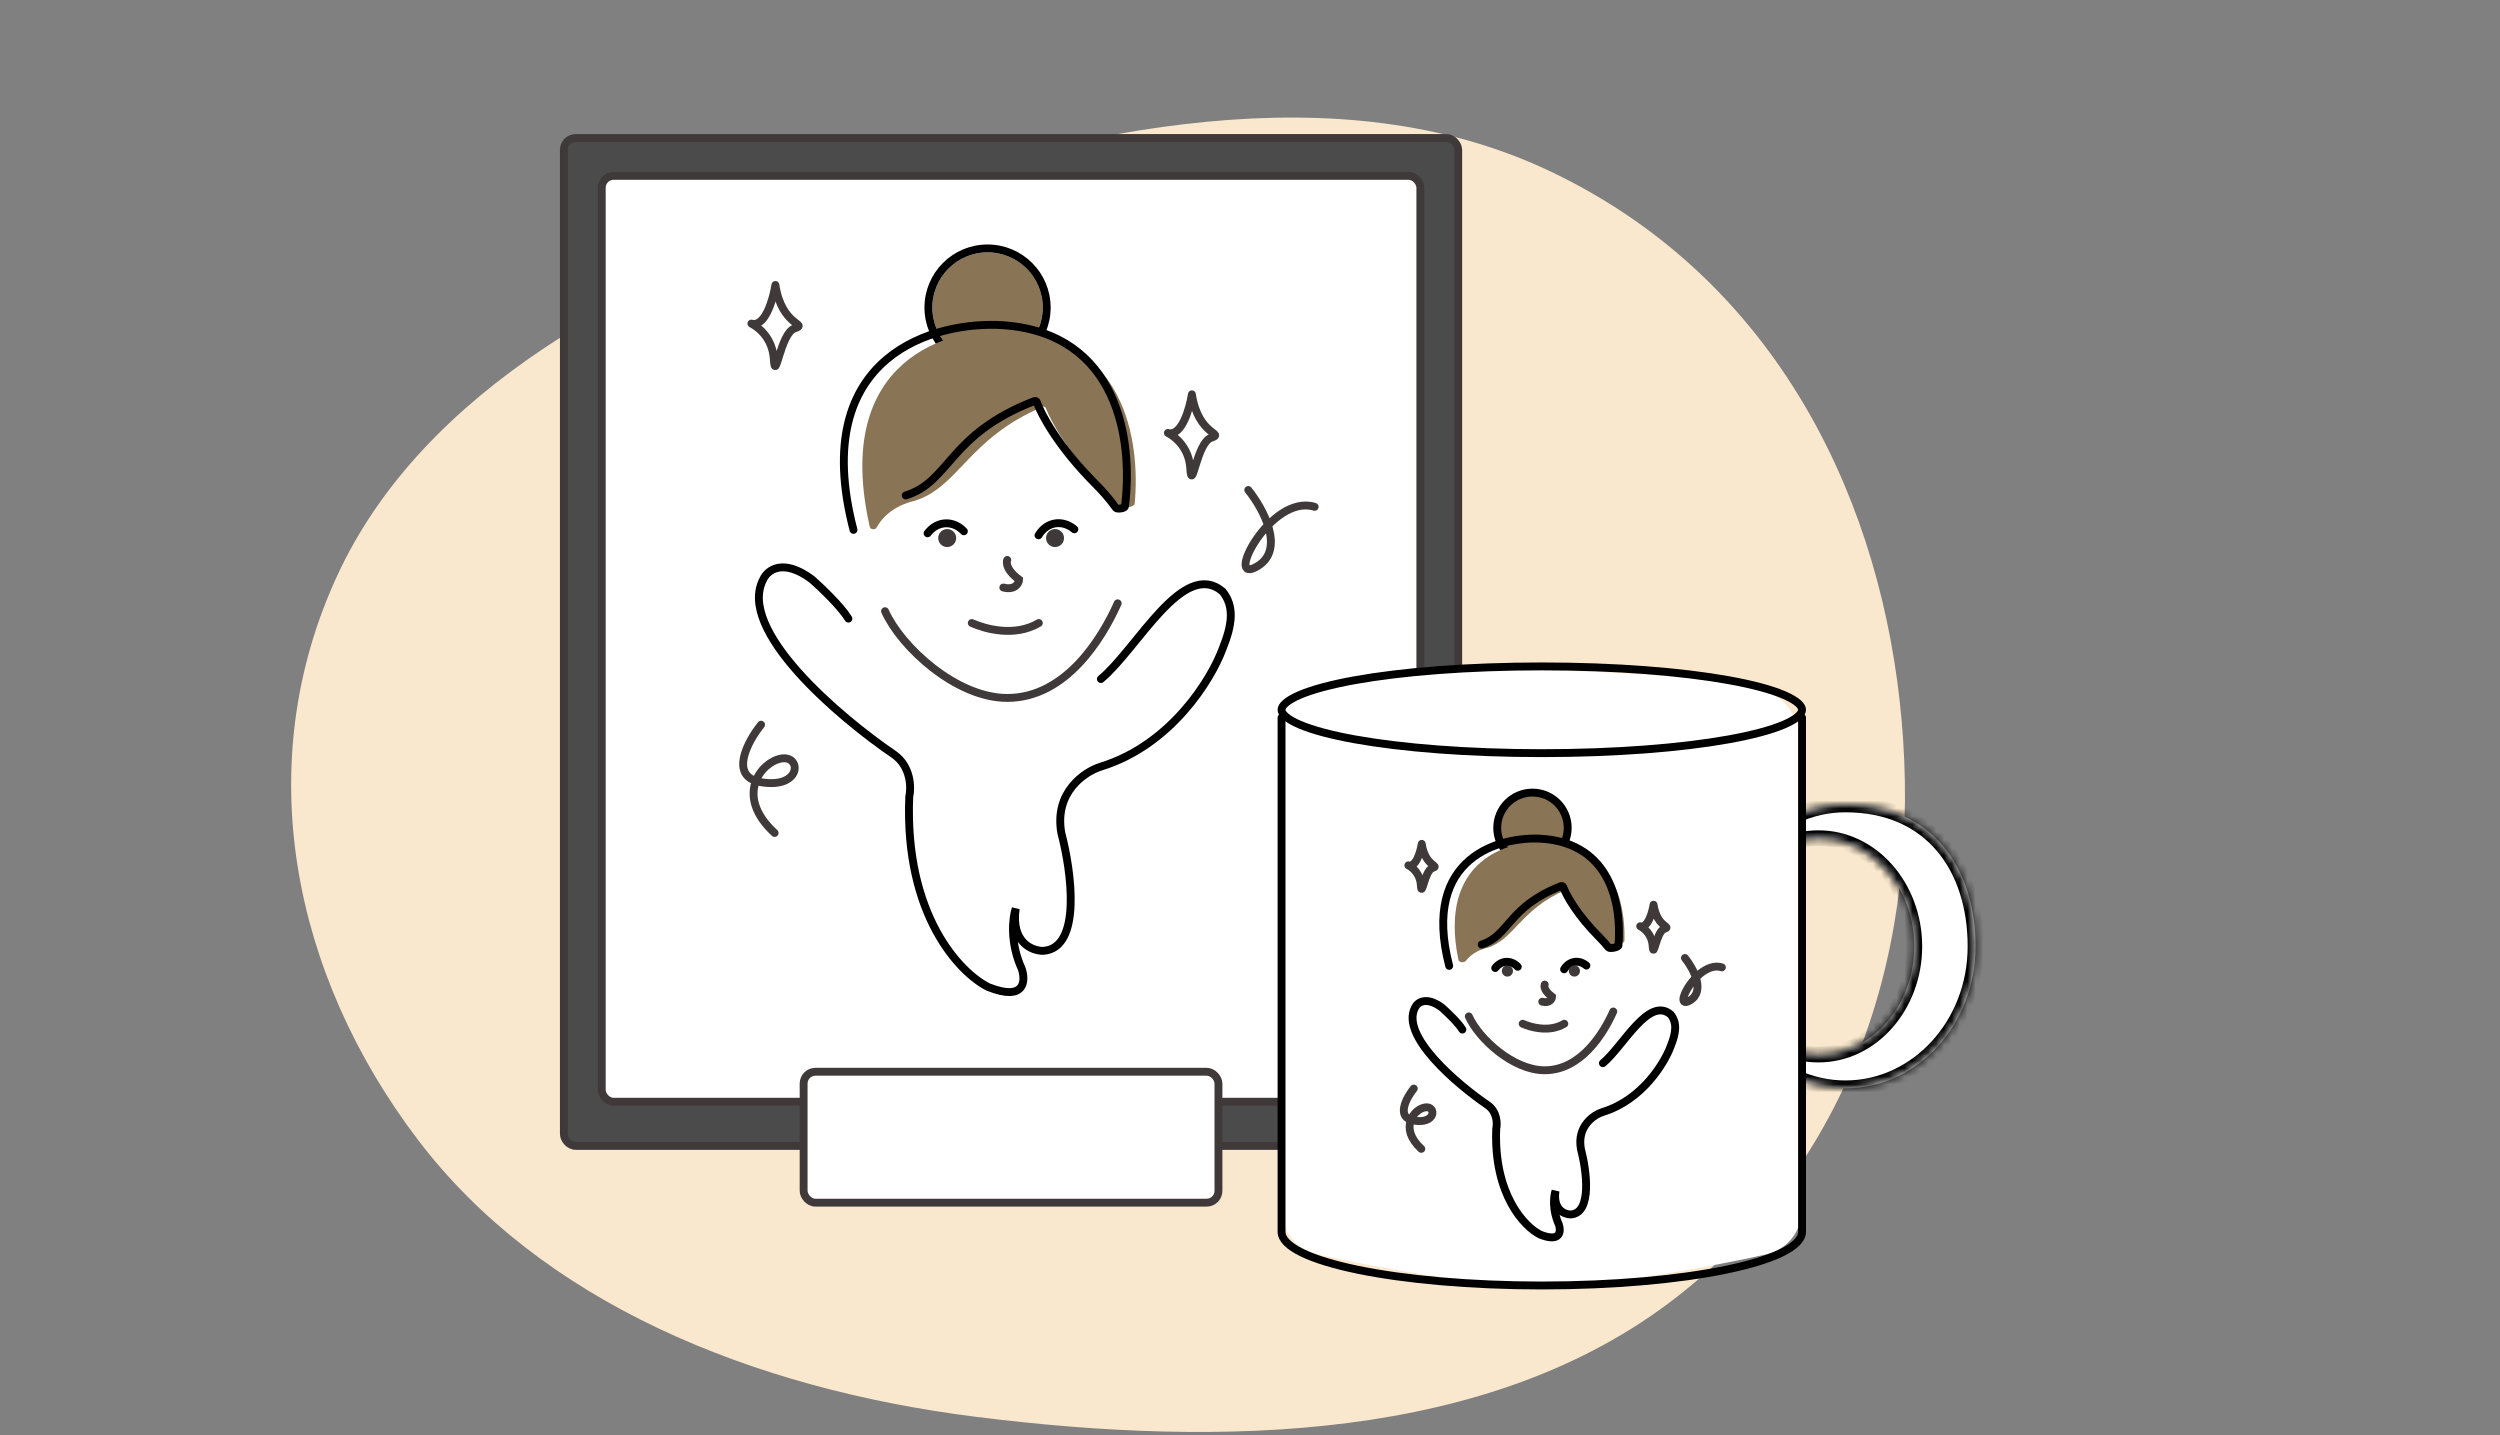 <svg width="317" height="182" viewBox="0 0 317 182" fill="none" xmlns="http://www.w3.org/2000/svg">
<rect x="0" y="0" width="317" height="182" fill="#808080" stroke="none"/>
<path fill-rule="evenodd" clip-rule="evenodd" d="M240.86 88.703C243.955 116.065 237.026 145.477 212.548 164.508C188.933 182.868 154.861 183.547 123.859 179.666C95.055 176.061 68.55 165.006 53 144.537C37.023 123.506 31.687 96.896 42.782 72.943C53.661 49.456 80.145 35.249 107.918 25.974C137.125 16.219 169.728 9.06 196.389 21.64C224.254 34.788 237.789 61.548 240.86 88.703Z" fill="#F9E8CE"/>
<rect x="71.5" y="17.5" width="113.4" height="127.8" rx="1.5" fill="#4B4B4B" stroke="#3F3939"/>
<rect x="76.3" y="22.301" width="103.8" height="117.4" rx="1.5" fill="white" stroke="#3F3939"/>
<circle cx="125.222" cy="39" r="7" fill="#897455"/>
<circle cx="125.222" cy="39" r="7.5" stroke="black"/>
<path d="M115.972 63.503C113.277 64.137 111.824 65.648 111.138 66.909C110.982 67.195 110.369 67.161 110.297 66.843C105.465 45.65 120.169 41.367 128.307 41.916C142.421 42.91 144.656 55.576 143.876 63.908C143.843 64.269 142.246 64.559 142.022 64.276C141.357 63.436 140.6 62.619 140.082 62.101C135.454 57.474 133.26 53.471 132.619 51.758C132.558 51.593 132.368 51.507 132.206 51.577C122.7 55.629 121.612 61.746 115.972 63.503Z" fill="#897455"/>
<path d="M108.222 67.189C102.391 44.761 118.869 40.675 127.186 41.236C141.872 42.27 143.697 55.944 142.645 64.221C142.615 64.46 141.634 64.594 141.497 64.396C140.742 63.307 139.643 62.104 138.96 61.421C134.23 56.691 132.042 52.613 131.458 50.967C131.419 50.858 131.296 50.803 131.188 50.845C120.226 55.073 120.516 61.058 114.85 62.823" stroke="black" stroke-linecap="round"/>
<path d="M112.222 77.498C114.222 81.998 121.222 88.498 127.722 88.498C135.117 88.498 139.722 80.998 141.722 76.5" stroke="#3F3939" stroke-linecap="round"/>
<circle cx="120.103" cy="68.226" r="1.14" fill="#3F3939"/>
<path d="M117.616 67.624C118.904 65.958 120.925 65.992 122.219 67.369" stroke="black" stroke-linecap="round"/>
<path d="M131.681 67.879C132.777 66.081 134.79 65.892 136.228 67.117" stroke="black" stroke-linecap="round"/>
<circle cx="133.779" cy="68.226" r="1.14" fill="#3F3939"/>
<path d="M127.722 71C127.722 71 127.222 71.998 129.222 73.498C129.222 73.83 128.822 74.897 127.222 74.498" stroke="#3F3939" stroke-linecap="round"/>
<path d="M123.222 79C124.936 79.755 128.636 80.811 131.722 79" stroke="#3F3939" stroke-linecap="round"/>
<path d="M158.279 62.133C160.152 64.459 163.011 69.646 159.459 71.789C155.02 74.467 161.13 62.528 166.7 64.268" stroke="#3F3939" stroke-linecap="round" stroke-linejoin="round"/>
<path d="M96.506 91.891C94.79 94.036 92.387 98.498 96.506 99.185C101.655 100.043 101.655 95.752 99.08 96.181C96.506 96.611 93.073 100.901 98.222 105.621" stroke="#3F3939" stroke-linecap="round" stroke-linejoin="round"/>
<path d="M95.275 41.031C97.061 41.521 98.049 37.834 98.32 36.133C99.132 41.439 102.583 41.031 100.756 41.643C98.929 42.256 98.32 48.787 98.117 45.521C97.954 42.909 96.222 41.507 95.275 41.031Z" stroke="#3F3939" stroke-linejoin="round"/>
<path d="M148.086 54.898C149.873 55.388 150.861 51.701 151.131 50C151.943 55.306 155.394 54.898 153.567 55.511C151.74 56.123 151.131 62.654 150.928 59.388C150.766 56.776 149.034 55.374 148.086 54.898Z" stroke="#3F3939" stroke-linejoin="round"/>
<path d="M139.592 86.102C144.221 82.272 150.006 70.783 155.02 74.996C156.563 76.911 156.255 79.208 155.02 82.272C153.606 86.102 148.541 94.45 139.592 97.208C137.535 97.846 133.653 100.425 134.578 105.633C135.864 110.484 137.201 120.262 132.264 120.569C130.85 120.569 128.176 119.496 128.793 115.207C128.407 116.356 128.021 119.496 129.564 122.866C130.078 124.398 129.95 127.002 125.322 125.164C121.722 123.377 114.676 116.05 115.293 101.037C115.551 99.888 115.525 97.208 113.365 95.676C106.422 90.953 93.386 79.898 96.78 73.464C97.294 72.315 99.248 70.707 102.951 73.464C104.108 74.485 106.654 76.911 107.579 78.442" stroke="black" stroke-linecap="round"/>
<rect x="101.9" y="135.898" width="52.6" height="16.6" rx="1.5" fill="white" stroke="#3F3939"/>
<mask id="path-21-inside-1_96_499" fill="white">
<path fill-rule="evenodd" clip-rule="evenodd" d="M234 138C243.113 138 250.5 129.941 250.5 120C250.5 110.059 245 102 234 102C224.887 102 217.5 110.059 217.5 120C217.5 129.941 224.887 138 234 138ZM230.575 133.714C237.289 133.714 242.732 127.574 242.732 119.999C242.732 112.425 237.289 106.285 230.575 106.285C223.86 106.285 218.417 112.425 218.417 119.999C218.417 127.574 223.86 133.714 230.575 133.714Z"/>
</mask>
<path fill-rule="evenodd" clip-rule="evenodd" d="M234 138C243.113 138 250.5 129.941 250.5 120C250.5 110.059 245 102 234 102C224.887 102 217.5 110.059 217.5 120C217.5 129.941 224.887 138 234 138ZM230.575 133.714C237.289 133.714 242.732 127.574 242.732 119.999C242.732 112.425 237.289 106.285 230.575 106.285C223.86 106.285 218.417 112.425 218.417 119.999C218.417 127.574 223.86 133.714 230.575 133.714Z" fill="white"/>
<path d="M249.5 120C249.5 129.473 242.48 137 234 137V139C243.745 139 251.5 130.41 251.5 120H249.5ZM234 103C239.234 103 243.069 104.906 245.611 107.917C248.173 110.952 249.5 115.203 249.5 120H251.5C251.5 114.856 250.077 110.107 247.139 106.627C244.181 103.124 239.766 101 234 101V103ZM218.5 120C218.5 110.527 225.52 103 234 103V101C224.255 101 216.5 109.59 216.5 120H218.5ZM234 137C225.52 137 218.5 129.473 218.5 120H216.5C216.5 130.41 224.255 139 234 139V137ZM241.732 119.999C241.732 127.138 236.627 132.714 230.575 132.714V134.714C237.951 134.714 243.732 128.009 243.732 119.999H241.732ZM230.575 107.285C236.627 107.285 241.732 112.861 241.732 119.999H243.732C243.732 111.99 237.951 105.285 230.575 105.285V107.285ZM219.417 119.999C219.417 112.861 224.522 107.285 230.575 107.285V105.285C223.198 105.285 217.417 111.99 217.417 119.999H219.417ZM230.575 132.714C224.522 132.714 219.417 127.138 219.417 119.999H217.417C217.417 128.009 223.198 134.714 230.575 134.714V132.714Z" fill="black" mask="url(#path-21-inside-1_96_499)"/>
<path d="M162.5 94.212C162.5 90.913 164.138 87.955 167.334 87.135C171.891 85.964 180.363 84.724 195.5 85C209.668 85.257 217.996 86.311 222.742 87.273C226.428 88.019 228.5 91.277 228.5 95.038V153.317C228.5 156.069 226.635 158.463 223.947 159.055C217.284 160.522 204.675 163 195.5 163C186.325 163 173.716 160.522 167.053 159.055C164.365 158.463 162.5 156.069 162.5 153.317V94.212Z" fill="white"/>
<circle cx="194.317" cy="104.969" r="4.348" fill="#897455"/>
<circle cx="194.317" cy="104.969" r="4.469" stroke="black"/>
<path d="M188.572 120.189C187.219 120.507 186.37 121.182 185.869 121.842C185.672 122.102 184.997 122.049 184.931 121.73C182.295 109.029 191.248 106.446 196.233 106.782C204.38 107.355 206.154 114.191 205.976 119.308C205.963 119.669 204.257 120.074 204.013 119.807C203.841 119.62 203.681 119.453 203.546 119.318C200.772 116.544 199.406 114.131 198.956 113.01C198.891 112.846 198.702 112.761 198.54 112.831C192.742 115.348 192.052 119.105 188.572 120.189Z" fill="#897455"/>
<path d="M183.759 122.477C180.137 108.548 190.371 106.01 195.537 106.358C204.225 106.97 205.666 114.704 205.219 119.88C205.198 120.12 204.121 120.326 203.969 120.138C203.578 119.655 203.149 119.194 202.85 118.894C199.983 116.027 198.619 113.546 198.218 112.478C198.177 112.37 198.054 112.314 197.947 112.356C191.216 114.98 191.381 118.673 187.876 119.765" stroke="black" stroke-linecap="round"/>
<path d="M186.244 128.878C187.486 131.673 191.833 135.709 195.87 135.709C200.463 135.709 203.323 131.051 204.565 128.258" stroke="#3F3939" stroke-linecap="round"/>
<circle cx="191.138" cy="123.122" r="0.708" fill="#3F3939"/>
<path d="M189.593 122.747C190.393 121.712 191.649 121.733 192.452 122.588" stroke="black" stroke-linecap="round"/>
<path d="M198.329 122.908C199.01 121.791 200.26 121.674 201.153 122.435" stroke="black" stroke-linecap="round"/>
<circle cx="199.632" cy="123.122" r="0.708" fill="#3F3939"/>
<path d="M195.87 124.844C195.87 124.844 195.56 125.464 196.802 126.395C196.802 126.601 196.553 127.264 195.56 127.016" stroke="#3F3939" stroke-linecap="round"/>
<path d="M193.075 129.812C194.14 130.281 196.438 130.937 198.354 129.812" stroke="#3F3939" stroke-linecap="round"/>
<path d="M228.5 90C228.5 90.214 228.383 90.494 227.998 90.836C227.616 91.176 227.022 91.527 226.209 91.876C224.586 92.572 222.202 93.21 219.203 93.751C213.213 94.83 204.869 95.5 195.5 95.5C186.131 95.5 177.787 94.83 171.797 93.751C168.798 93.21 166.414 92.572 164.791 91.876C163.978 91.527 163.384 91.176 163.002 90.836C162.617 90.494 162.5 90.214 162.5 90C162.5 89.786 162.617 89.506 163.002 89.164C163.384 88.824 163.978 88.473 164.791 88.124C166.414 87.428 168.798 86.79 171.797 86.249C177.787 85.17 186.131 84.5 195.5 84.5C204.869 84.5 213.213 85.17 219.203 86.249C222.202 86.79 224.586 87.428 226.209 88.124C227.022 88.473 227.616 88.824 227.998 89.164C228.383 89.506 228.5 89.786 228.5 90Z" stroke="black"/>
<path d="M162.5 91V156.189C162.5 159.951 177.275 163 195.5 163C213.725 163 228.5 159.951 228.5 156.189V91" stroke="black" stroke-linecap="round"/>
<path d="M213.648 121.472C214.691 122.767 216.282 125.654 214.305 126.847C211.834 128.337 215.235 121.692 218.335 122.661" stroke="#3F3939" stroke-linecap="round" stroke-linejoin="round"/>
<path d="M179.266 138.031C178.311 139.225 176.973 141.709 179.266 142.091C182.132 142.569 182.132 140.181 180.699 140.419C179.266 140.658 177.355 143.046 180.221 145.674" stroke="#3F3939" stroke-linecap="round" stroke-linejoin="round"/>
<path d="M178.581 109.726C179.575 109.999 180.125 107.947 180.276 107C180.728 109.954 182.648 109.726 181.632 110.067C180.615 110.408 180.276 114.043 180.163 112.225C180.072 110.771 179.108 109.991 178.581 109.726Z" stroke="#3F3939" stroke-linejoin="round"/>
<path d="M207.975 117.445C208.969 117.718 209.519 115.665 209.67 114.719C210.122 117.672 212.042 117.445 211.026 117.786C210.009 118.127 209.67 121.762 209.557 119.944C209.466 118.49 208.502 117.71 207.975 117.445Z" stroke="#3F3939" stroke-linejoin="round"/>
<path d="M203.248 134.811C205.824 132.68 209.044 126.285 211.835 128.63C212.693 129.695 212.522 130.974 211.835 132.68C211.048 134.811 208.228 139.458 203.248 140.993C202.103 141.348 199.942 142.783 200.457 145.682C201.172 148.382 201.917 153.825 199.169 153.995C198.382 153.995 196.893 153.398 197.237 151.011C197.022 151.65 196.807 153.398 197.666 155.274C197.952 156.127 197.881 157.576 195.305 156.553C193.301 155.558 189.38 151.48 189.723 143.124C189.866 142.485 189.852 140.993 188.65 140.14C184.785 137.511 177.529 131.358 179.419 127.777C179.705 127.138 180.792 126.242 182.853 127.777C183.497 128.346 184.914 129.695 185.43 130.548" stroke="black" stroke-linecap="round"/>
</svg>
